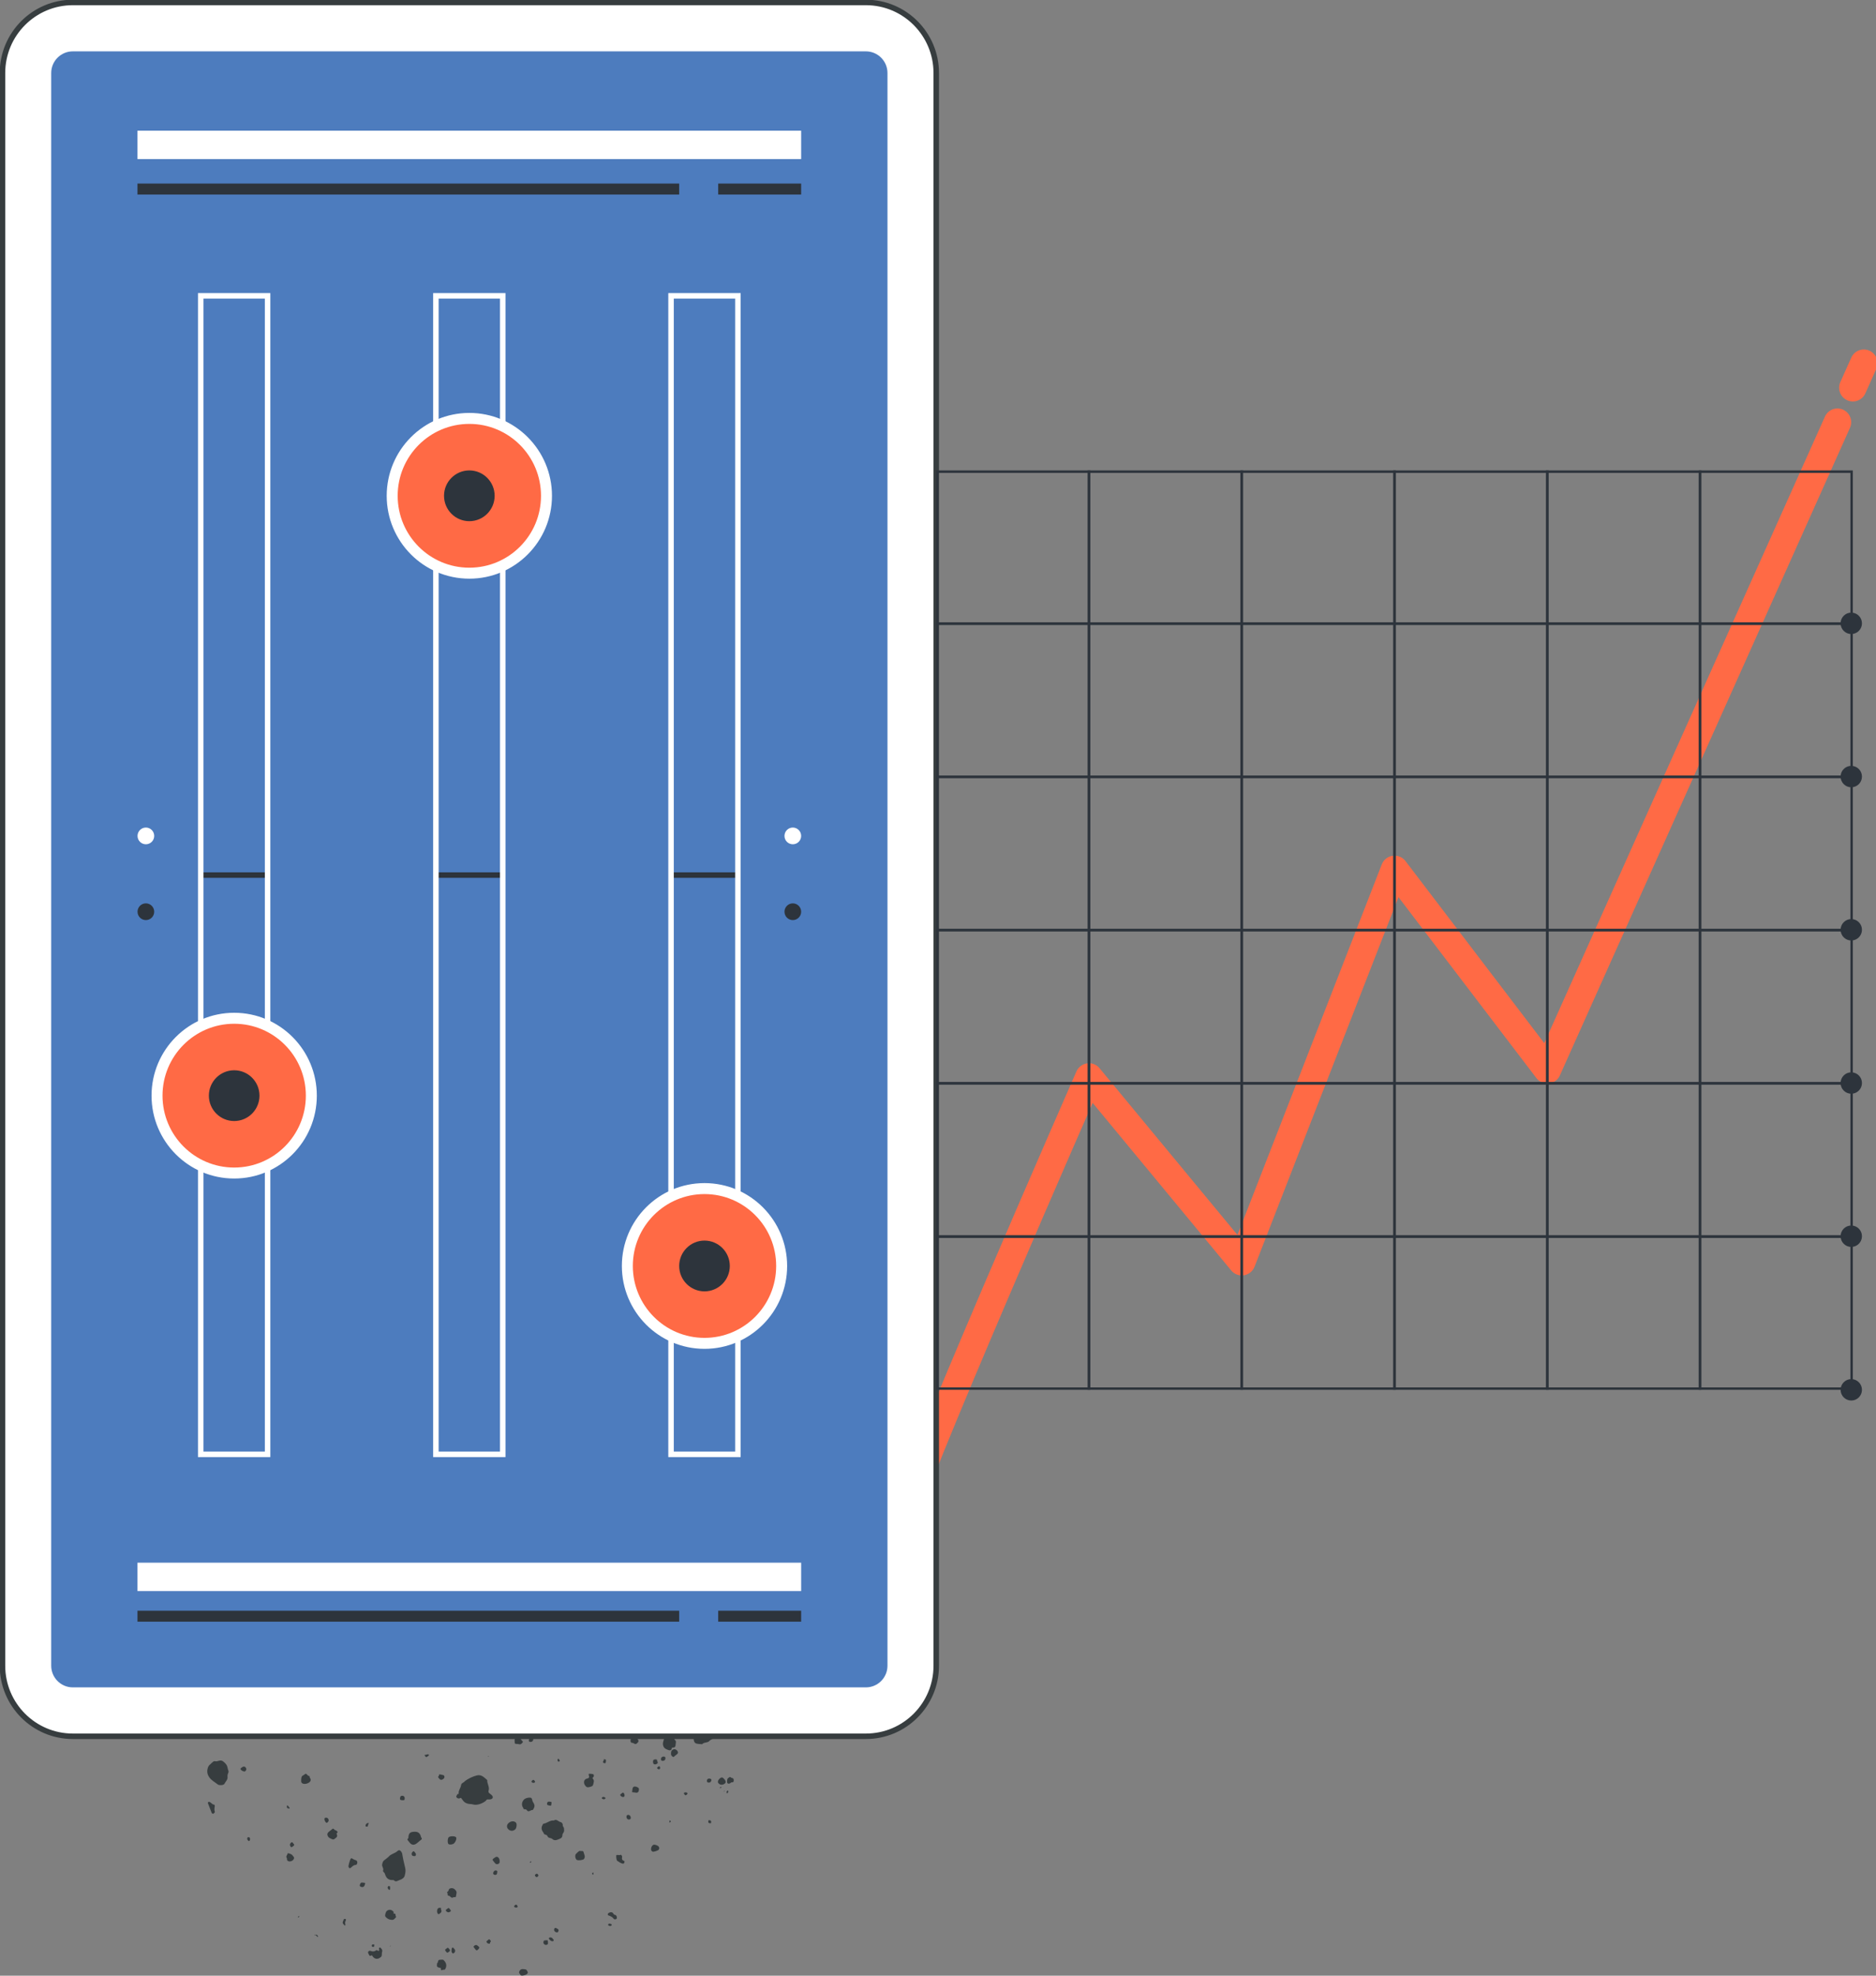 <svg xmlns="http://www.w3.org/2000/svg" width="342" height="360" fill="none">
    <rect width="100%" height="100%" fill="#808080" stroke="none"/>
    <g clip-path="url(#a)">
        <path stroke="#FF6A45" stroke-linecap="round" stroke-linejoin="round" stroke-width="5" d="m337.777 70.654 2.001-4.474M164.447 278.062c0-4.234 34.078-81.823 34.078-81.823l27.854 33.665 27.853-71.492 27.854 36.526 52.89-118.009"/>
        <path fill="#373D3F" d="M84.7 324.597c.658-.535 1.6-.936 2.232-1.087.836-.205 1.307.347 1.84.802.027.018.053.045.053.071-.044.651.471 1.221.249 1.89-.098.294.044.419.276.588.222.161.578.437.471.722-.116.303-.551.33-.862.294-.267-.026-.276.152-.409.268-.48.41-1.565.909-2.374.641-.196-.062-.427-.053-.64-.08-.631-.089-.951-.312-1.369-.945-.044-.071-.098-.178-.204-.151-.08.018-.16.089-.24.098-.231.018-.427-.062-.525-.276-.098-.223.213-.33.178-.553 0-.018.258.125.24-.089-.053-.571.373-.99.445-1.524.044-.384.48-.437.64-.66v-.009Zm-13.878 13.762c.373-.535 1.182-.615 1.707-1.123.16-.161.4-.107.551.08.133.16.222.312.258.544.133.846.329 1.675.533 2.504.124.499.018.989-.098 1.435-.107.392-.533.651-.933.776-.32.098-.676.436-1.04.035-.044-.053-.178-.035-.267-.035-.809.026-1.173-.473-1.369-1.159-.062-.232-.418-.339-.32-.606.151-.41-.284-.695-.169-1.123.08-.303.124-.571.418-.758.231-.151.436-.339.729-.579v.009Zm51.965-29.903c.098-.491-.542-.687-.551-1.123-.018-.589.116-1.168.418-1.703.089-.16.195-.062.249-.116.169-.169.435.009.569-.178.08-.116.044-.401.186-.365.641.187 1.165-.384 1.805-.232.809.187 1.031.419.987 1.257-.027.543-.16 1.069-.311 1.577-.107.339-.32.588-.569.856-.702.766-1.485.65-2.285.276-.142-.071-.338-.089-.498-.249Zm-84.264 12.825c.24-.125.364-.437.702-.357.471.116.907-.356 1.423.009.445.321.791.722.854 1.257.027.25.222.535.151.74-.089.258-.213.517-.178.766.098.589-.356.918-.569 1.355-.124.25-.951.321-1.227.089-.516-.419-1.138-.722-1.529-1.292-.418-.606-.471-1.203-.196-1.899.133-.329.391-.436.578-.659l-.009-.009Zm91.35-6.649c.124.214.427.365.409.66-.027.472-.053.962-.276 1.408-.142.276-.48.267-.684.526-.294.383-.969.178-1.316.597-.365-.045-.756-.018-1.094-.134-.382-.134-.453-.57-.453-.891.009-.776.124-1.542.48-2.255.08-.161.133-.25.311-.223.054 0 .16 0 .16-.027.143-.606.569-.552 1.049-.499.578.063 1.032.276 1.334.767.018.026.035.044.071.089l.009-.018Zm-30.753 19.377c-.391-.499-.516-.936-.222-1.444.062-.098.071-.231.204-.258.649-.107 1.164-.66 1.875-.588.489-.33.792.205 1.201.285.231.044.444.285.418.615-.018.205.222.303.222.561 0 .259.098.473-.089.74-.08.116-.205.294-.205.473 0 .543-.373.615-.791.793-.427.178-.711.196-1.058-.107-.258-.223-.729-.089-.88-.526-.124-.33-.676-.187-.676-.544Zm-27.951-21.373c-.436-.321-.418-.909-.791-1.284-.151-.151.053-.704.32-.936.311-.267.631-.516 1.049-.65.204-.063.454-.045.658-.223.142-.134.302-.499.569-.232.32.312.88.384.889 1.016.018.785.071.794-.329 1.569-.098.196-.24.392-.151.571.276.552-.169.766-.48.9-.293.133-.667.321-1.049-.063-.213-.214-.516-.374-.693-.659l.009-.009Zm61.229-7.88c.346.33.373.704.382 1.096 0 .402-.347.598-.471.919-.054.133-.231.142-.4.142-.436.018-.809-.214-1.218-.285-.303-.054-.578-.526-.552-.829.027-.294.063-.579.205-.865.098-.187.133-.312.364-.276.072.009.152-.08.232-.107.204-.08.302-.445.586-.267.294.178.774.035.845.472h.027Zm-56.045 30.822c-.169.133-.32.285-.507.401-.453.267-.809.196-1.147-.205-.098-.116-.187-.241-.284-.357-.133-.151-.231-.276 0-.445.062-.045.027-.232.053-.357.098-.606.347-.811 1.014-.838.676-.035 1.005.17 1.227.776.027.08.018.187.062.24.204.205.16.357-.071.5-.124.08-.24.187-.356.285h.009Zm46.665-18.54c.329.232.16.553.152.847-.018.348-.125.597-.552.544-.044 0-.142.053-.142.08-.071.642-.56.401-.818.303-.347-.134-.675-.303-.782-.838-.089-.472.124-.793.187-1.185.008-.072.133-.161.204-.17.347-.044.711-.133 1.04-.062.249.062.587.151.711.472v.009Zm-27.596 12.444c-.364-.464-.356-1.07.071-1.542.249-.277.711-.401 1.138-.384.338.018.356.268.427.553.062.258.302.472.364.775.08.393-.124.66-.302.945-.365-.116-.747.553-1.103-.018-.098-.16-.267-.098-.409-.142-.062-.018-.196.062-.187-.196v.009Zm-26.129 27.22c-.471.383-1.085.267-1.414-.312-.062-.116-.107-.116-.16-.081-.436.268-.453-.222-.569-.374-.178-.232.107-.57.4-.455.373.152.702.143 1.022-.098.142-.107.196.018.293.063.222.089.311 0 .258-.232-.027-.125-.098-.205.035-.303.142-.107.213 0 .293.089.169.187.302.366.213.651-.124.356.089.82-.373 1.052Zm37.394-31.338c-.365-.464-.276-1.132.266-1.257.427-.089.516-.241.4-.571-.124-.356.054-.347.303-.321.151.018.311.018.453.063.16.044.213.348.089.499-.098.107-.276.178-.107.357.311.329.116.713.045 1.042-.071.348-.463.393-.774.473-.311.08-.524-.036-.667-.294l-.008.009ZM70.351 349.34c-.249-.205-.107-.553-.027-.812.16-.543.854-.704 1.262-.329.08.071.196.151.178.303 0 .062-.098.187.08.187.133 0 .284.071.258.187-.044.196.178.392.071.499-.178.187-.364.455-.649.455-.418 0-.818-.107-1.165-.49h-.009Zm-10.064-15.821c.098-.08.196-.151.284-.232.107-.08.213-.142.293 0 .098.17.284.187.436.277.124.071.409.258.089.49-.071.053 0 .151.035.24.16.428-.187.58-.436.785-.222.187-.409.062-.64-.036-.196-.089-.364-.169-.498-.339-.213-.285-.24-.57 0-.837.124-.134.284-.232.427-.348h.009Zm20.803 23.887c.329.41.347.953.071 1.39-.133.214-.329.062-.48.152-.249.151-.329 0-.302-.223.018-.214-.142-.125-.231-.152-.489-.151-.542-.223-.48-.677 0-.063 0-.161.027-.178.258-.125.009-.589.498-.615.578-.027.569-.107.898.303Zm11.682-25.269c.445-.347.978-.356 1.298-.017.204.222.107 1.007-.151 1.23-.436.374-.996.312-1.343-.134-.258-.33-.178-.784.196-1.079Zm34.718-50.733c.338.428.346.482.124.829-.204.339-.507.473-.916.348-.231-.072-.497-.116-.684-.339-.285-.321-.107-.998.329-1.141.474-.16.856-.059 1.147.303Zm-72.138 42.052c.4-.321.418-.33.729.017.116.125.249.134.373.179-.08.205.089.321.151.481.151.374-.178.74-.747.882-.516.125-.951-.053-.951-.427.009-.437-.053-.945.427-1.132h.018Zm64.473-35.902c0-.08-.026-.16 0-.187.08-.089.178-.196.285-.223.551-.16.551-.151.462-.668-.027-.143-.16-.25-.098-.419.071-.187-.035-.526.196-.544.267-.027.596-.071.818.241.213.312.267.633.231.998-.044.437-.32.526-.702.651-.329.107-.587.392-.978.258-.08-.027-.151-.071-.223-.098l.009-.009Zm-14.544 49.985c.151-.089.249-.303.453-.267.231.044.587-.081.649.205.089.401.4.82.071 1.265-.133.178-.969.312-1.28.17-.231-.116-.364-.553-.284-.892.029-.13.157-.288.382-.472l.009-.009Zm-40.23-31.045c.284.348.267.856-.044 1.061-.356.24-1.04.249-1.236 0-.231-.285-.098-.678-.284-.99-.071-.115.116-.196.204-.267.364-.285 1.058-.187 1.369.187l-.009.009Zm17.941 37.872c.427.357.16.803.124 1.204-.018.223-.311.053-.471.151-.391.259-.542-.267-.853-.294-.284-.027-.151-.267-.196-.419-.036-.107-.178-.24-.027-.294.276-.107.169-.454.4-.57.364-.188.764-.089 1.022.222ZM61.425 304.32c.364-.294.658-.152.969.303.222.321.373.615.267.998-.053.187-.196.294-.382.321-.338.044-.622-.161-.933-.241-.071-.018-.133-.133-.169-.214-.133-.249.035-.98.258-1.158l-.009-.009Zm-15.159-10.66c.062.125.284.232.133.374-.231.205-.071.321.044.437.196.205.249.446.08.642-.098.116-.018.374-.364.365-.311 0-.622.107-.907-.107-.213-.169-.098-.392-.089-.588 0-.196.035-.339.302-.339.267 0 .151-.24.133-.365-.018-.134-.071-.535-.027-.526.151.027.276-.027.418-.08.133-.054.178.124.267.205l.009-.018Zm36.486 42.247c-.267.214-.827.268-.996.098-.213-.214-.16-1.069.062-1.248.284-.222 1.12-.214 1.316.018.169.205-.062.865-.391 1.132h.009Zm-18.785 2.737c.053-.018.124-.063.16-.036.24.151.48.285.773.365.133.036.258.214.24.437-.018.214-.142.41-.284.41-.418 0-.631.303-.907.517-.249.196-.329-.018-.409-.151-.089-.143.284-1.427.427-1.533v-.009Zm3.885-36.642c-.169.107-.276.295-.542.277-.32-.027-.427-.375-.738-.428-.151-.027-.062-.49.151-.588.258-.125.524-.214.782-.357.178-.098.516.116.782.187-.071.223.044.491-.151.687-.089.089-.187.151-.284.231v-.009Zm56.33-6.64c.081.107.187.179.187.25 0 .214.205.41.054.642-.08.115-.089.294-.187.374-.187.16-.711-.036-.934-.294-.195-.223-.266-.419-.16-.731.116-.365.463-.357.694-.517.186-.125.24.214.355.267l-.009.009Zm-85.616 34.913c-.187-.472-.427-1.079-.658-1.694-.062-.16.098-.294.249-.249.338.089.498.481.88.508.053 0 .124.107.116.223-.044.347-.116.695 0 1.052.044.124-.053.213-.16.294-.133.116-.249.169-.445-.134h.018Zm77.561-13.548c.373.472.356.633-.036.962-.346.294-.569-.16-.889-.116-.142.018-.32-.24-.24-.499.018-.053 0-.124.027-.178.071-.205.124-.428.249-.606.071-.098.649.134.782.294.036.045.08.098.116.143h-.009Zm-62.704 21.48c.231.196.249.401.062.659-.133.188-.498.366-.809.303-.258-.053-.4-.214-.364-.508.009-.071-.08-.151-.098-.231-.062-.286.196-.473.24-.731.009-.072.667.142.791.285.062.071.116.143.178.223Zm-8.891-50.27c.053.072.107.152.178.214.124.134.124.214 0 .375-.338.41-.854.347-1.271.526-.178.071-.284-.125-.329-.25-.071-.196-.035-.392.142-.562.16-.151.373 0 .498-.142.107-.134.062-.348.258-.446.116-.053.196-.142.302 0 .071.098.151.196.231.285h-.009Zm11.815 15.232c.107-.231.338-.026.48-.142.178-.152.302 0 .302.142-.009.366.169.571.48.651.338.089.213.312.187.499-.027.17-.445.277-.516.116-.187-.401-.613-.196-.836-.428-.124-.125-.445.018-.427-.347.018-.259.151-.375.329-.499v.008Zm57.407 36.349c-.107.125-.24.062-.347.035-.338-.08-.596-.321-.889-.49-.151-.089-.249-1.007-.124-1.043.249-.062.515.081.782-.053.044-.018.276.205.231.428-.062.321-.027.57.365.695.177.053.044.285-.018.428Zm-77.562-37.506c.409-.312.409-.33.845-.018.187.134.436.133.569.383.124.241.062.553-.187.517-.338-.045-.64.098-.96.045-.116-.018-.222-.045-.338-.063.107-.249-.16-.374-.196-.561-.035-.179.196-.205.267-.312v.009Zm58.625 57.72c-.222-.16-.204-.356-.142-.517.089-.222.276-.392.525-.418.213-.018.427.035.64.062.169.027.453.517.364.668-.178.303-.516.375-.818.437-.222.045-.507.063-.569-.24v.008Zm25.249-23.262s.044.044.053.071c.107.178.062.348-.036.499-.115.178-.951.446-1.12.357-.16-.09-.276-.205-.276-.419 0-.375.161-.696.436-.829.196-.089.756.098.943.312v.009Zm-71.142-32.569c-.329.214-1.369.062-1.538-.25-.053-.089-.018-.232 0-.347.018-.134.116-.197.258-.179.391.063.773.125 1.076-.24.053-.063.151-.036.222.053.276.303.276.767-.018.963Zm46.151 13.164c.053.161.364.25.196.446-.142.16-.302.392-.605.321-.178-.045-.364-.063-.542-.063-.409 0-.258-.356-.302-.526-.062-.231.062-.579.276-.633.213-.053.542-.08.747.179.08.098.151.187.231.285v-.009Zm37.02 7.175c.258.339.267.597.009.775-.418.303-.889.25-1.165-.133-.16-.223 0-.615.338-.865.311-.232.498-.169.809.232l.009-.009Zm-8.703-22.167c-.223.393-.489.054-.676-.026-.338-.143-.622-.74-.471-.865.249-.196.569-.169.88-.125.133.018.195.116.302.161.391.196.462.41.178.677-.062.062-.142.116-.222.178h.009Zm-.187 17.738c-.045.036-.089.08-.142.116-.125.071-.223.294-.374.205-.178-.098-.364-.276-.364-.49 0-.286-.027-.598.302-.803.285-.178.471-.124.72.054s.347.508.142.695c-.089.08-.186.152-.284.232v-.009Zm-10.126-17.586c-.081-.098-.161-.187-.223-.285-.071-.125.205-.552.347-.526.311.072.667-.053.907.294.204.312.204.526-.089.767-.302.249-.507.241-.765-.036-.062-.071-.115-.142-.169-.214h-.008Zm-23.062 36.99c-.133-.188-.382-.321-.035-.58.48-.356.649-.401.925-.098.187.214.249.686.124.936-.116.214-.524.285-.72.098-.107-.107-.196-.241-.293-.356Zm-11.975-35.822c.142-.276-.293-.383-.196-.651.08-.205-.107-.534.249-.597.445-.08.898.241.933.615.027.33-.569.802-.88.704-.071-.017-.116-.017-.116-.08l.009.009Zm32.807 45.572c-.116-.142.009-.374.178-.436.337-.143.64-.152.826.222.098.205.32.125.445.25.16.16.231.526.089.642-.187.151-.418.133-.551-.054-.196-.285-.481-.401-.774-.526-.08-.035-.178-.018-.204-.098h-.009Zm4.382-22.399c.018-.187.036-.365.063-.552.062-.517.409-.589.898-.357.4.187.293.446.24.686-.063.277-.285.357-.56.295-.152-.036-.303-.036-.463-.054-.062 0-.115-.018-.178-.027v.009Zm17.657-2.647c.204-.311.356.036.533.054.303.027.365.25.338.535-.027.249-.169.267-.373.258-.098 0-.196.125-.303.178-.266.161-.542.045-.533-.249.009-.294-.027-.633.329-.784l.009.008Zm-35.42-32.63c.213.267.116.971-.169 1.078-.116.045-.4-.009-.409-.062-.062-.312-.311-.553-.284-.892.018-.222.178-.338.338-.365.204-.036.436 0 .533.241h-.009Zm-54.454 5.713c-.276.205-.533.214-.702.018-.169-.188-.142-.812.035-.91.124-.062.685.036.765.134.133.169.071.633-.098.758Zm56.944-.526c.116.143.036.66-.124.758-.116.071-.694 0-.765-.098-.107-.134-.009-.695.142-.829.231-.205.489-.152.747.169Zm33.509-.178c-.196-.267-.169-.526.062-.695.249-.187.533-.098.747.223.071.107.115.713.053.775-.107.107-.72-.107-.853-.303h-.009Zm-59.709 10.473c.276-.241.507-.259.711-.063.204.196.187.49-.036.704-.293.277-.569.294-.782.054-.187-.223-.151-.473.107-.695Zm7.014 17.416c-.329.214-.56.151-.809-.223-.071-.098-.169-.196-.018-.303.124-.089.053-.241.116-.321.062-.071.854.116.889.187.142.268.089.482-.178.66ZM39.208 305.594c-.267-.338-.258-.329.16-.677.178-.143.311-.267.498 0 .284.401.258.57-.124.891-.347.285-.373-.107-.533-.223v.009Zm24.458-10.589c.053.062-.044.873-.107.909-.116.063-.516-.125-.587-.267-.035-.08-.071-.161-.124-.223-.151-.196-.124-.401.018-.562.133-.142.347-.08.489.027.107.08.204.107.32.116h-.009Zm-6.829 15.616c.187-.161.462-.152.631.036.178.196.187.463 0 .641-.169.17-.711.277-.791.161-.098-.161 0-.696.151-.829l.009-.009Zm43.44-12.318c.222-.169.702-.16.915.018.205.169.169.392.098.588-.062.17-.258.081-.409.098-.329.027-.489-.178-.658-.401-.098-.133-.053-.214.054-.294v-.009Zm-20.138 50.395c-.124.142-.24.133-.356-.036-.16-.241-.133-.713.053-.909.116-.125.249-.125.409-.125.276.009.089.214.151.321.204.339.027.561-.258.749Zm4.356-87.58c.08.098.187.178.222.285.035.134 0 .294 0 .437-.124-.018-.267.009-.356-.045-.169-.107-.24-.356-.507-.312.062-.178-.089-.329-.08-.499 0-.098-.062-.258.089-.285.107-.018.258 0 .347.062.116.089.196.232.293.348l-.009.009Zm-40.478 60.983c.329-.258.578-.267.773-.027.187.232.142.5-.107.687-.151.116-.622-.08-.791-.312-.142-.196.036-.25.124-.339v-.009Zm42.514 32.926c-.053-.143-.32-.223-.116-.437.196-.205.462-.25.622-.071.116.133.56.258.196.632-.178.188-.311.321-.471.161-.089-.08-.151-.187-.231-.276v-.009Zm17.506-49.522c-.098.071-.205.214-.312.125-.106-.089-.257-.187-.231-.374 0-.063 0-.125.018-.188.036-.169-.044-.419.178-.472.195-.045.427-.018.551.223.116.214.098.401-.071.57-.044.045-.098.08-.142.116h.009Zm-8.945 2.683c.267.383.142.766-.258.82-.267.036-.409-.08-.391-.339 0-.125.035-.249.035-.365 0-.187.16-.268.284-.33.187-.098.231.134.329.214Zm24.076 12.487c.214-.151.64-.107.614.054-.036.222.311.427 0 .65-.205.152-.534.17-.649 0-.134-.196-.116-.606.026-.704h.009ZM99.156 353.6c.204-.027.418-.072.64-.063.089 0 .142.633.071.704-.204.214-.516.197-.702-.026-.169-.196-.107-.384 0-.615h-.009Zm-33.535-9.911c-.116-.16.08-.633.293-.659.142-.018.302.044.453.035.249-.009.213.143.169.277-.133.481-.356.606-.782.445-.053-.018-.089-.071-.133-.098Zm7.423-16.383c.249-.169.551-.107.685.143.098.178.053.534-.089.561-.231.045-.462.027-.676-.08-.098-.045-.018-.553.071-.615l.009-.009Zm52.489-14.118c.125-.142.222-.124.365.018.16.161.124.33.089.508-.054.276.017.58-.16.838-.383-.169-.249-.481-.249-.775 0-.098-.134-.197-.187-.295-.08-.142.035-.213.142-.285v-.009Zm-66.234 18.735c-.196-.267-.213-.633-.018-.686.196-.054.4-.054.542.16.16.232.124.49-.124.678-.16.124-.213.107-.409-.152h.009ZM39.714 291.102c.089.151 0 .641-.116.713-.213.115-.516.062-.596-.116-.053-.098.107-.642.222-.678.169-.053.347-.062.489.081Zm56.98 25.527c.151-.151.276-.196.427.027.16.24.116.437-.053.624-.16.169-.516.169-.622.018-.124-.161-.009-.446.258-.669h-.009Zm24.547 3.52c.116.107.089.428-.053.571-.169.169-.543.196-.64.027-.098-.17-.063-.348.044-.5.133-.187.507-.231.649-.098Zm-79.357-5.081c-.124-.222-.071-.499.107-.597.204-.116.462-.133.542.072.08.196 0 .463-.027.695 0 .044-.587-.098-.622-.161v-.009Zm33.767 22.488c.187.178.249.392.089.606-.071.098-.533.036-.605-.062-.169-.241-.124-.473.107-.686.231-.205.302.017.409.133v.009Zm38.647-6.791c.195-.107.391-.098.56.089.169.179.186.562 0 .642-.196.08-.409.08-.56-.134-.116-.16-.134-.472 0-.588v-.009ZM70.253 304.97c-.178-.16-.124-.597.009-.615.204-.017.427-.017.622.036.151.045.009.241.107.374.124.17-.027.277-.204.268-.204-.009-.409-.045-.542-.054l.009-.009Zm11.069 50.146c.329-.276.32-.268.569.018.169.187.222.321-.027.499-.338.24-.311.249-.56-.036-.169-.187-.249-.347.018-.49v.009Zm18.431-26.258c-.036-.205-.053-.41.16-.553.062-.045.578 0 .623.071.044.072-.045.624-.098.651-.089.036-.631-.098-.685-.169ZM82.789 355.08c.062.115.187.187.187.374 0 .258-.142.392-.329.481-.133.063-.347-.196-.347-.419 0-.116.036-.24.036-.356 0-.134.044-.25.169-.276.142-.036.196.106.276.196h.009Zm46.133-30.367c-.08-.196-.089-.392.106-.561.134-.107.48-.098.623.053.097.098.008.41-.143.526-.16.116-.48.116-.586-.018ZM65.737 296.11c.151.027.356.054.551.116.089.027-.027.695-.133.722-.133.036-.293.027-.436 0-.089-.018-.124-.695.018-.829v-.009Zm-14.759-23.084c.222-.214.24-.152.276.124.027.17.089.348.044.517-.044.152-.169.401-.231.392-.169-.026-.249-.196-.302-.383-.071-.285-.098-.517.204-.65h.009Zm30.521 74.816c.302-.24.293-.24.551.081.116.142.249.276 0 .427-.267.161-.48.134-.694-.098-.213-.231.018-.303.142-.41Zm-9.699-44.734c.249-.187.347.205.578.142.053-.017-.089.517-.276.571-.169.044-.364.062-.498-.098-.116-.152.018-.517.196-.606v-.009Zm-18.332 32.791c.24.294.231.294-.089.553-.151.115-.276.24-.427 0-.16-.268-.133-.482.107-.687.231-.214.302.027.409.143v-.009Zm36.664 5.009c.16-.16.338-.071.489-.009.08.027 0 .562-.062.624-.187.178-.4.134-.578.009-.16-.116-.062-.473.142-.624h.009Zm-54.09-37.872c.044.312-.151.481-.204.686-.009.045-.498-.062-.542-.106-.044-.063 0-.651.044-.651.231.018.462.044.694.071h.009Zm91.438 4.305c.072-.044.125-.151.232-.107.124.054.169.161.142.294-.018.09-.027.188-.036.277-.009.151-.017.329-.213.329-.142 0-.329.045-.409-.124-.08-.17-.071-.348.071-.499.062-.063.142-.116.213-.179v.009ZM101.13 351.31c.249-.063.435.116.604.223.169.098.089.347 0 .49-.106.169-.462.089-.622-.116-.169-.205-.098-.392.018-.597Zm-38.487-.669c-.338-.286-.071-.562.018-.865.062-.205.169-.089.258-.098.196-.018.16.125.124.223-.071.232-.222.454-.08.713.027.053 0 .214-.053.232-.098.044-.151-.063-.204-.134-.018-.027-.035-.045-.071-.08l.009.009Zm-3.939-44.378c.133-.08.24-.312.436-.063.151.205.178.517.036.633-.142.116-.445.027-.614-.169-.204-.232.027-.294.142-.41v.009Zm30.379-17.47c.044.107.044.187-.053.24-.116.063-.204.268-.373.116-.124-.116-.204-.276-.427-.285-.116 0-.213-.169-.133-.268.089-.098.24-.312.347-.213.196.169.418.285.631.401l.009.009Zm24.218 38.023c.143-.098.258-.303.436-.053.151.214.169.526.018.632-.143.116-.445.018-.614-.178-.204-.24.054-.294.151-.401h.009Zm-24.395 26.731c.133-.08.249-.312.427-.062.062.098.213.205.124.303-.107.124-.16.24-.16.392-.204-.018-.391 0-.542-.214-.178-.25.036-.303.151-.41v-.009Zm-9.788-49.165c.062 0 .116.009.169 0 .222-.027.347.134.418.285.044.116-.018.277-.036.419-.187-.089-.329.107-.507.071-.027 0-.044-.044-.053-.071-.133-.241.036-.472.009-.713v.009Zm21.71 48.951c.08.089.178.178.08.303-.08.115-.204.098-.329.071-.213-.045-.524-.357-.515-.526 0-.045.053-.116.097-.125.294-.089.516.018.658.285l.009-.008Zm17.729-49.281c.107-.107.195-.053.32.08.16.187.169.446.035.526-.151.089-.382 0-.515-.223-.125-.205.026-.258.169-.383h-.009Zm-32.46 2.077c.071.133.329.258.062.419-.151.089-.347.071-.48-.063-.116-.107-.053-.472.08-.552.098-.063.16-.027.338.196Zm34.646-24.583c-.08-.196.24-.303.169-.517.143.027.285.036.418.089.08.027.125.161.062.223-.124.134-.266.241-.417.339-.072.045-.169-.018-.232-.125v-.009ZM45.52 334.847c.124.178.071.508-.062.588-.142.089-.196-.036-.276-.116-.16-.169-.142-.374-.027-.526.027-.035.284-.044.364.054Zm52.152 6.667c.178-.178.267-.098.391.036.187.196.08.294-.08.428-.16.133-.24.062-.364-.072-.178-.196-.124-.312.053-.392Zm-17.861-39.387c.32-.223.507-.187.685-.044.089.071.071.169 0 .222-.107.09-.196.25-.364.188-.089-.036-.249.098-.258-.116 0-.116-.044-.232-.044-.25h-.018Zm30.255 18.414c.151.036.275.045.373.098.071.036-.009.642-.062.633-.143-.018-.32.045-.418-.116-.151-.232.231-.33.107-.624v.009Zm-38.985 23.165c.08.107.044.606-.018.642-.142.071-.204-.036-.276-.125-.16-.169-.151-.365-.018-.526.044-.053.222 0 .32.009h-.009Zm25.862-18.957c-.116-.143-.018-.214.071-.303.151-.143.284-.205.427.026.062.098.178.197.053.303-.187.161-.382.099-.551-.026Zm39.11-10.688c.089.196-.045.428-.036.66 0 .009-.044.036-.053.027-.071-.045-.142-.089-.196-.152-.186-.214-.115-.419.036-.615.026-.027.106-.018.16-.018.018 0 .035.045.08.098h.009Zm-58.553 5.928c-.035-.089-.249-.249.089-.232.169 0 .311-.16.498-.071.044.018.133.045.124.054-.027.205-.231.249-.356.365-.169.16-.249 0-.356-.125v.009Zm16.367 27.185c.116-.107.258-.223.4.027.062.098.169.178.071.303s-.436.107-.56-.018c-.124-.125-.036-.205.08-.312h.009Zm35.661-15.465c.186.179.115.339.088.473-.017.098-.373.044-.453-.063-.107-.142 0-.294-.009-.445.142.009.285.018.382.027l-.008.008Zm-4.784-5.062c.169-.107.498-.053.569.089.071.143-.054.196-.134.286-.195.205-.302.08-.417-.081-.072-.098-.143-.196-.018-.285v-.009Zm-42.336-13.753c.107-.08.213-.169.302-.018.116.196.107.401-.08.553-.133.107-.196-.036-.284-.116-.196-.187-.107-.303.062-.419Zm-15.177 19.252c-.071.232-.142.393-.178.571-.018.107-.062.16-.16.116-.08-.036-.249.08-.249-.143 0-.205.08-.347.249-.445.044-.027.107-.036.329-.099h.009Zm-7.663-21.106c.133-.098.213-.161.329-.027.204.241-.213.312-.151.553.018.062-.151-.063-.231-.125-.213-.187-.089-.303.053-.392v-.009Zm51.823 39.529c.16.134.151.232.08.286-.187.151-.374.107-.551-.018-.089-.063-.072-.161-.009-.232.186-.196.373 0 .489-.036h-.009Zm-38.737-43.157c.133-.125.222-.045.293.062s.249.205.071.366c-.133.125-.347.08-.409.009-.116-.116-.062-.303.044-.437Zm37.11 20.1c.187-.143.373-.099.551.026.089.063.08.17.009.223-.187.152-.373.107-.551-.018-.089-.062-.062-.151-.009-.231Zm14.011-43.648c.08.098.16.205.018.303-.16.107-.347.089-.445-.035-.044-.063-.044-.286.098-.402.196-.151.249.045.338.134h-.009Zm-3.485 38.059c.08.152.089.348-.045.437-.071.053-.293.044-.4-.098-.142-.196.054-.25.142-.339.089-.08.196-.143.294 0h.009Zm-67.639 7.309c.071.098.178.178.133.312-.018.053-.462-.071-.471-.143-.009-.142-.027-.392.018-.41.169-.053.213.152.311.241h.009Zm8.189-32.747c.169.169.24.294.062.41-.08.054-.169.054-.222-.036-.107-.16-.089-.338.027-.463.062-.071.133.08.133.089Zm7.388 57.819c-.018.188 0 .348-.062.419-.062.054-.284.036-.338-.026-.08-.098-.062-.294.044-.366.08-.053.231-.018.347-.018l.009-.009Zm33.713-33.335c-.089.044-.169.053-.231-.045-.098-.16-.098-.356.036-.445.097-.072.16.133.24.214.124.115.044.205-.054.285l.009-.009Zm-64.065-19.315c.169.036.391-.026.454.196.018.054-.062.179-.124.205-.24.09-.258-.178-.382-.276-.009 0 .036-.08.053-.125Zm76.699 9.876s.115-.062.186-.044c.089.026-.035.401-.151.508-.062.062-.071.044-.133-.009-.125-.116-.116-.259.107-.446l-.009-.009Zm-40.639-11.444c-.151-.152-.133-.232-.062-.303.16-.152.258-.054.347.08.044.071.169.187.098.214-.142.044-.311 0-.382 0v.009Zm58.632 26.222c.054-.018.152-.044.152-.044.053.16.062.321-.071.454-.036.036-.152.045-.152.045-.053-.161-.053-.321.063-.455h.008Zm-17.069-11.204c.178.09.267.152.373.188.16.053.054.133.018.178-.089.089-.195.134-.284 0-.027-.045-.036-.107-.107-.348v-.018Zm-57.566 37.649s.053.17.044.17c-.187.062-.222-.116-.302-.214-.036-.036-.204-.116-.044-.178.124-.054.196.08.302.222Zm50.107-11.498c.071-.009.125-.018.178-.026-.027.124-.053.258-.071.383-.045-.027-.107-.045-.142-.08-.125-.116-.036-.205.035-.286v.009Zm14.189-9.492c.107.116.053.214-.062.285-.045.027-.107.018-.16.027.027-.125.053-.259.071-.384.044.027.098.054.142.081l.009-.009Zm-25.498 7.638s-.098 0-.151.018c.044-.071.071-.151.124-.213.027-.027.106-.018.16-.018 0 .098-.035.169-.133.213Zm-42.248 9.965c-.08 0-.142.009-.195.018.044-.071.071-.151.124-.213.027-.027.106-.018.16-.018-.035.071-.071.151-.098.213h.009Zm23.657-51.107c.062-.062.142-.098.195 0 .018.027-.035.098-.071.142-.062.071-.142.098-.195 0-.018-.026.044-.089.071-.142Zm53.236 27.354s.098 0 .151-.018c-.044.071-.071.151-.124.213-.027.027-.107.018-.16.018 0-.098.036-.169.133-.213Zm-59.068-21.561s0 .063-.009.09c-.044-.018-.089-.036-.124-.063-.009-.009 0-.053 0-.08.044.018.089.036.124.053h.009Zm-1.227 50.618s.035-.089.062-.125c.009-.009.053 0 .08 0-.018.045-.035.089-.062.125-.009.009-.053 0-.08 0Zm17.897-34.664s.089-.018.133-.027c0 .027 0 .081-.009.081-.044.018-.089.026-.133.035 0-.026 0-.053.009-.089Z"/>
        <path fill="#373D3F" d="M57.353 352.602s0-.08.009-.08c.044 0 .098-.018.133 0 .08.035.071.088-.009.106-.044.009-.089-.018-.133-.026Zm55.513-52.017s.062 0 .089.009c-.018.044-.036.089-.062.125-.009.009-.054 0-.081 0 .018-.045.036-.089.054-.125v-.009Zm-18.332-7.968s-.018-.089-.027-.134c.027 0 .08 0 .08.009.018.045.027.089.036.134-.027 0-.053 0-.089-.009Zm37.438 33.736s.089-.018.133-.027c0 .027 0 .08-.009.08-.044.018-.089.027-.133.036 0-.027 0-.053.009-.089Zm-17.39-14.244c-.009.045-.009.116-.035.133-.071.027-.115 0-.098-.062.018-.044.053-.089.08-.133.018.018.035.044.053.062Z"/>
        <path fill="#fff" stroke="#373D3F" stroke-miterlimit="10" d="M170.68 303.517V13.307c0-7.103-5.744-12.862-12.829-12.862H13.282C6.197.445.453 6.204.453 13.307V303.517c0 7.104 5.744 12.862 12.829 12.862H157.851c7.085 0 12.829-5.758 12.829-12.862Z"/>
        <path fill="#4D7CBE" d="M13.274 9.358H157.851c2.169 0 3.938 1.765 3.938 3.949V303.517c0 2.175-1.76 3.949-3.938 3.949H13.274c-2.169 0-3.939-1.765-3.939-3.949V13.307c0-2.175 1.76-3.949 3.939-3.949Z"/>
        <path fill="#fff" d="M146.053 23.815H25.062v5.17H146.053v-5.17Zm0 260.932H25.062v5.17H146.053v-5.17Z"/>
        <path stroke="#2D343C" stroke-miterlimit="10" d="M36.594 159.455h12.189"/>
        <path stroke="#fff" stroke-miterlimit="10" d="M48.783 53.906H36.594V265.004h12.189V53.906Z"/>
        <path fill="#FF6A45" stroke="#fff" stroke-miterlimit="10" stroke-width="2" d="M42.692 213.745c7.768 0 14.065-6.313 14.065-14.101 0-7.787-6.297-14.1-14.065-14.1-7.768 0-14.065 6.313-14.065 14.1 0 7.788 6.297 14.101 14.065 14.101Z"/>
        <path fill="#2D343C" d="M42.691 204.27c2.548 0 4.614-2.071 4.614-4.626 0-2.554-2.066-4.625-4.614-4.625-2.548 0-4.614 2.071-4.614 4.625 0 2.555 2.066 4.626 4.614 4.626Z"/>
        <path stroke="#2D343C" stroke-miterlimit="10" d="M79.463 159.455h12.189"/>
        <path stroke="#fff" stroke-miterlimit="10" d="M91.652 53.906H79.463V265.004h12.189V53.906Z"/>
        <path fill="#FF6A45" stroke="#fff" stroke-miterlimit="10" stroke-width="2" d="M85.562 104.443c7.768 0 14.065-6.313 14.065-14.1 0-7.787-6.297-14.101-14.065-14.101-7.768 0-14.065 6.313-14.065 14.101 0 7.787 6.297 14.1 14.065 14.1Z"/>
        <path fill="#2D343C" d="M85.561 94.969c2.548 0 4.614-2.071 4.614-4.626 0-2.555-2.066-4.626-4.614-4.626-2.548 0-4.614 2.071-4.614 4.626 0 2.555 2.066 4.626 4.614 4.626Z"/>
        <path stroke="#2D343C" stroke-miterlimit="10" d="M122.333 159.455h12.189"/>
        <path stroke="#fff" stroke-miterlimit="10" d="M134.522 53.906h-12.189V265.004h12.189V53.906Z"/>
        <path fill="#FF6A45" stroke="#fff" stroke-miterlimit="10" stroke-width="2" d="M128.432 244.78c7.768 0 14.065-6.313 14.065-14.1 0-7.788-6.297-14.101-14.065-14.101s-14.065 6.313-14.065 14.101c0 7.787 6.297 14.1 14.065 14.1Z"/>
        <path fill="#2D343C" d="M128.432 235.306c2.548 0 4.614-2.072 4.614-4.626 0-2.555-2.066-4.626-4.614-4.626-2.549 0-4.615 2.071-4.615 4.626 0 2.554 2.066 4.626 4.615 4.626Z"/>
        <path stroke="#2D343C" stroke-miterlimit="10" stroke-width="2" d="M25.062 294.498h98.755m7.113 0h15.122M25.062 34.449h98.755m7.113 0h15.122"/>
        <path fill="#fff" d="M26.592 153.84c.84 0 1.52-.682 1.52-1.524s-.681-1.524-1.52-1.524c-.84 0-1.52.682-1.52 1.524s.681 1.524 1.52 1.524Zm117.941 0c.84 0 1.52-.682 1.52-1.524s-.68-1.524-1.52-1.524-1.52.682-1.52 1.524.68 1.524 1.52 1.524Z"/>
        <path fill="#2D343C" d="M26.592 167.656c.84 0 1.52-.683 1.52-1.524 0-.842-.681-1.525-1.52-1.525-.84 0-1.52.683-1.52 1.525 0 .841.681 1.524 1.52 1.524Zm117.941 0c.84 0 1.52-.683 1.52-1.524 0-.842-.68-1.525-1.52-1.525s-1.52.683-1.52 1.525c0 .841.68 1.524 1.52 1.524Zm192.799-81.493V252.802H171.115V86.162h166.217Zm.445-.446H170.671V253.247h167.106V85.717Z"/>
        <path stroke="#2D343C" stroke-miterlimit="10" stroke-width=".5" d="M170.671 225.322h167.106m-167.106-27.925h167.106m-167.106-27.915h167.106m-167.106-27.924h167.106m-167.106-27.916h167.106m-27.854-27.925V253.247M282.078 85.717V253.247M254.224 85.717V253.247M226.37 85.717V253.247M198.524 85.717V253.247"/>
        <path fill="#2D343C" d="M337.493 115.532c1.075 0 1.947-.874 1.947-1.952 0-1.078-.872-1.952-1.947-1.952-1.075 0-1.947.874-1.947 1.952 0 1.078.872 1.952 1.947 1.952Zm0 27.925c1.075 0 1.947-.874 1.947-1.952 0-1.078-.872-1.952-1.947-1.952-1.075 0-1.947.874-1.947 1.952 0 1.078.872 1.952 1.947 1.952Zm0 27.916c1.075 0 1.947-.874 1.947-1.952 0-1.078-.872-1.952-1.947-1.952-1.075 0-1.947.874-1.947 1.952 0 1.078.872 1.952 1.947 1.952Zm0 27.924c1.075 0 1.947-.873 1.947-1.951 0-1.079-.872-1.952-1.947-1.952-1.075 0-1.947.873-1.947 1.952 0 1.078.872 1.951 1.947 1.951Zm0 27.916c1.075 0 1.947-.874 1.947-1.952 0-1.078-.872-1.952-1.947-1.952-1.075 0-1.947.874-1.947 1.952 0 1.078.872 1.952 1.947 1.952Zm0 27.987c1.075 0 1.947-.874 1.947-1.952 0-1.078-.872-1.952-1.947-1.952-1.075 0-1.947.874-1.947 1.952 0 1.078.872 1.952 1.947 1.952Z"/>
    </g>
    <defs>
        <clipPath id="a">
            <path fill="#fff" d="M0 0h342v360H0z"/>
        </clipPath>
    </defs>
</svg>
